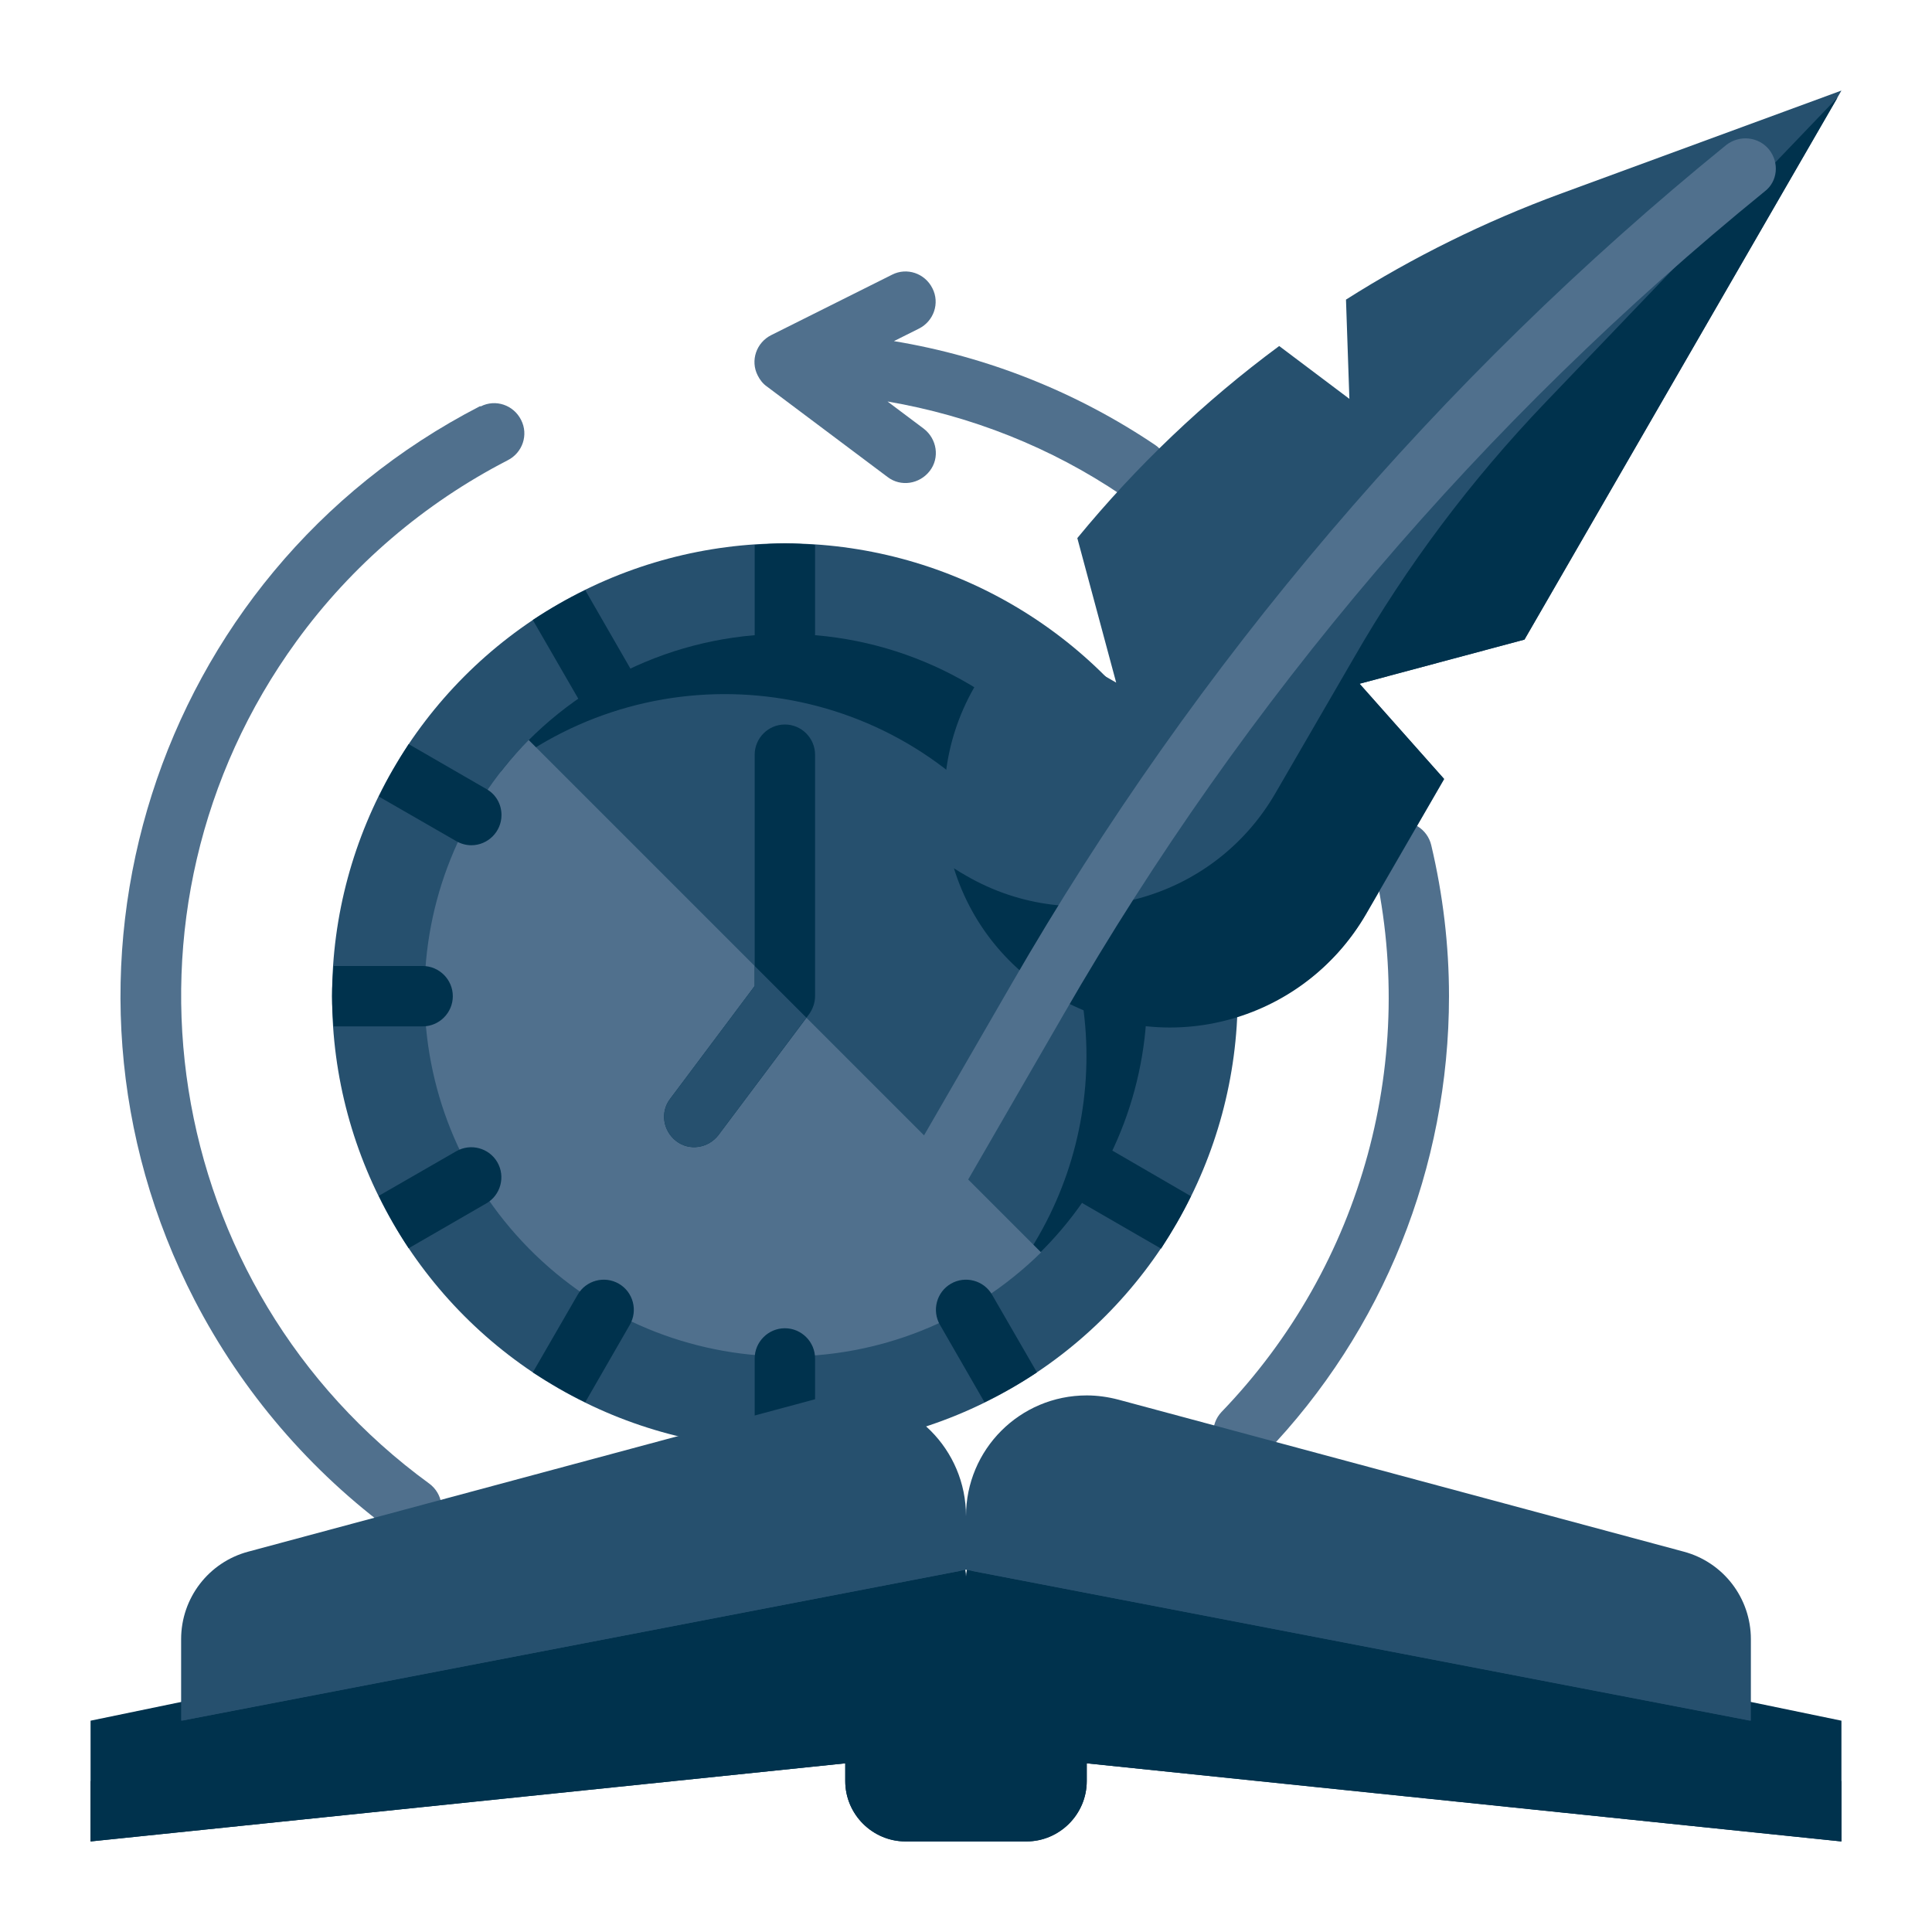 <?xml version="1.0" encoding="utf-8"?>
<!-- Generator: Adobe Illustrator 24.0.0, SVG Export Plug-In . SVG Version: 6.00 Build 0)  -->
<svg version="1.1" id="Capa_1" xmlns="http://www.w3.org/2000/svg" xmlns:xlink="http://www.w3.org/1999/xlink" x="0px" y="0px"
	 viewBox="0 0 512 512" style="enable-background:new 0 0 512 512;" xml:space="preserve">
<style type="text/css">
	.st0{fill:#26506E;}
	.st1{fill:#00324D;}
	.st2{fill:#50708D;}
</style>
<circle class="st0" cx="208" cy="264" r="120"/>
<circle class="st0" cx="208" cy="264" r="96"/>
<path class="st1" d="M208,168c-29.4,0-57.2,13.5-75.4,36.6c41.6-32.8,101.9-25.8,134.7,15.8c27.5,34.9,27.5,84,0,118.9
	c41.7-32.7,48.9-93,16.2-134.7C265.3,181.5,237.5,168,208,168L208,168z"/>
<path class="st2" d="M275.9,331.9c-37.8,37.2-98.6,36.7-135.8-1.1c-36.8-37.4-36.8-97.3,0-134.7L275.9,331.9z"/>
<path class="st2" d="M369.7,218c-4.3,1-7,5.3-6,9.6c12.5,52.5-2.5,107.7-40,146.6c-3,3.2-2.9,8.3,0.3,11.3c3.2,3,8.3,2.9,11.3-0.3
	l0,0C366.6,352.7,384,309.2,384,264c0-13.5-1.6-26.9-4.7-40C378.3,219.7,374,217,369.7,218z"/>
<path class="st2" d="M127.1,107.7C40.8,152.2,7,258.3,51.6,344.6c12.6,24.3,30.6,45.3,52.7,61.5c3.6,2.6,8.6,1.8,11.2-1.8
	c2.6-3.5,1.8-8.5-1.7-11.1c-71.4-52-87.1-151.9-35.2-223.3c14.6-20.1,33.8-36.5,55.9-47.9c4-2,5.6-6.8,3.6-10.7
	c-2-4-6.8-5.6-10.7-3.6C127.3,107.6,127.2,107.7,127.1,107.7L127.1,107.7z"/>
<path class="st2" d="M203.2,102.4l32,24c3.5,2.7,8.5,1.9,11.2-1.6c2.7-3.5,1.9-8.5-1.6-11.2l-9.6-7.2c22.2,3.8,43.4,12.2,62,24.8
	c3.7,2.5,8.6,1.5,11.1-2.2c2.4-3.7,1.5-8.6-2.2-11.1c-20.8-14-44.4-23.4-69.2-27.5l6.6-3.3c4-2,5.6-6.8,3.6-10.7
	c-2-4-6.8-5.6-10.7-3.6l-32,16c-4,2-5.6,6.8-3.6,10.7C201.4,100.7,202.2,101.7,203.2,102.4L203.2,102.4z"/>
<g>
	<path class="st1" d="M164,340.2c-3.8-2.2-8.7-0.9-10.9,2.9l-11.9,20.6c4.5,2.9,9.1,5.6,13.9,7.9l11.8-20.5
		C169.1,347.3,167.8,342.4,164,340.2L164,340.2z"/>
	<path class="st1" d="M131.8,308c-2.2-3.8-7.1-5.1-10.9-2.9l-20.5,11.8c2.3,4.8,5,9.5,7.9,13.9l20.6-11.9
		C132.7,316.7,134,311.8,131.8,308L131.8,308z"/>
	<path class="st1" d="M120,264c0-4.4-3.6-8-8-8H88.4c-0.2,2.7-0.4,5.3-0.4,8s0.2,5.3,0.4,8H112C116.4,272,120,268.4,120,264z"/>
	<path class="st1" d="M124.9,224c4.4,0,8-3.6,8-8c0-2.9-1.5-5.5-4-6.9l-20.6-11.9c-2.9,4.5-5.6,9.1-7.9,13.9l20.5,11.8
		C122.1,223.6,123.5,224,124.9,224L124.9,224z"/>
	<path class="st1" d="M295.1,305.1c-3.8-2.2-8.7-0.8-10.9,3c-2.2,3.8-0.9,8.6,2.9,10.9l20.6,11.9c2.9-4.5,5.6-9.1,7.9-13.9
		L295.1,305.1z"/>
	<path class="st1" d="M160,188.9c4.4,0,8-3.6,8-8c0-1.4-0.4-2.8-1.1-4l-11.8-20.5c-4.8,2.3-9.5,5-13.9,7.9l11.9,20.6
		C154.5,187.3,157.1,188.9,160,188.9L160,188.9z"/>
	<path class="st1" d="M252,340.2c-3.8,2.2-5.1,7.1-2.9,10.9l11.8,20.5c4.8-2.3,9.5-5,13.9-7.9l-11.9-20.6
		C260.7,339.3,255.8,338,252,340.2L252,340.2z"/>
	<path class="st1" d="M208,176c4.4,0,8-3.6,8-8v-23.6c-2.7-0.2-5.3-0.4-8-0.4s-5.3,0.2-8,0.4V168C200,172.4,203.6,176,208,176z"/>
	<path class="st1" d="M216,376v-16c0-4.4-3.6-8-8-8s-8,3.6-8,8v16c0,4.4,3.6,8,8,8S216,380.4,216,376z"/>
</g>
<path class="st1" d="M208,192c-4.4,0-8,3.6-8,8v61.3l-22.4,29.9c-2.7,3.5-1.9,8.5,1.6,11.2c3.5,2.7,8.5,1.9,11.2-1.6l24-32
	c1-1.4,1.6-3.1,1.6-4.8v-64C216,195.6,212.4,192,208,192L208,192z"/>
<path class="st0" d="M200,256v5.3l-22.4,29.9c-2.7,3.5-1.9,8.5,1.6,11.2c3.5,2.7,8.5,1.9,11.2-1.6l23.3-31.1L200,256z"/>
<path class="st0" d="M360.3,181.2l43.7-11.7L488,24l-74.6,27.4c-19.8,7.3-38.9,16.7-56.7,28l0.9,26.3L339,91.7
	c-19.9,14.7-37.8,31.8-53.5,50.9l10.3,38.3l-27.1-15.6c-3.7,5.5-7.3,11.2-10.6,17c-16.4,28.8-6.3,65.4,22.5,81.8
	c28.5,16.2,64.8,6.5,81.4-21.8l20.7-35.8L360.3,181.2z"/>
<path class="st1" d="M487,25.8l-77.5,80.9c-19.6,20.5-36.7,43.2-50.8,67.8L338,210.2c-16.6,28.7-53.2,38.5-81.9,21.9
	c-1.1-0.6-2.2-1.3-3.3-2c9.8,31.6,43.4,49.3,75,39.5c14.5-4.5,26.7-14.3,34.2-27.4l20.7-35.8l-22.4-25.2l43.7-11.7L487,25.8z"/>
<path class="st2" d="M468.8,39.6c-2.8-3.4-7.8-3.9-11.3-1.2c0,0,0,0,0,0c-76.2,61.9-140.4,137.3-189.4,222.3l-34.5,59.7
	c-2.2,3.8-1,8.7,2.9,10.9c3.8,2.2,8.7,1,10.9-2.9c0,0,0-0.1,0.1-0.1l34.5-59.7c48.1-83.4,111-157.2,185.7-217.9
	C471.1,48.1,471.6,43.1,468.8,39.6L468.8,39.6z"/>
<path class="st1" d="M24,456v32l200-20.7v4.7c0,8.8,7.2,16,16,16h16v-70.2c0-4.4-3.6-8-8-8c-0.5,0-1.1,0.1-1.6,0.2L24,456z"/>
<path class="st1" d="M256,417.8V488h16c8.8,0,16-7.2,16-16v-4.7L488,488v-32l-222.4-46c-4.3-0.9-8.6,1.9-9.4,6.2
	C256.1,416.8,256,417.3,256,417.8z"/>
<path class="st1" d="M24,472v16l200-20.7v4.7c0,8.8,7.2,16,16,16h16v-24.7c0-17.7-14.4-32-32-32c-2.2,0-4.3,0.2-6.4,0.7L24,472z"/>
<path class="st1" d="M256,463.3V488h16c8.8,0,16-7.2,16-16v-4.7L488,488v-16l-193.5-40c-17.3-3.6-34.2,7.6-37.8,24.9
	C256.2,459,256,461.1,256,463.3L256,463.3z"/>
<path class="st0" d="M464,456l-208-40v-14.2c0-17.7,14.3-32,32-32c2.8,0,5.6,0.4,8.3,1.1l149.9,40.3c10.5,2.8,17.8,12.3,17.8,23.2
	V456z"/>
<path class="st0" d="M48,456l208-40v-14.2c0-17.7-14.3-32-32-32c-2.8,0-5.6,0.4-8.3,1.1L65.8,411.2C55.3,414,48,423.5,48,434.4
	L48,456z"/>
<path class="st0" d="M296.3,394.9c-16.6-4.5-33.8,5-38.8,21.4L463.8,456c-1-9.9-8-18.1-17.6-20.7L296.3,394.9z"/>
<path class="st0" d="M215.7,394.9L65.8,435.2c-9.6,2.6-16.6,10.9-17.6,20.8l206.3-39.7C249.5,399.9,232.3,390.4,215.7,394.9z"/>
</svg>
